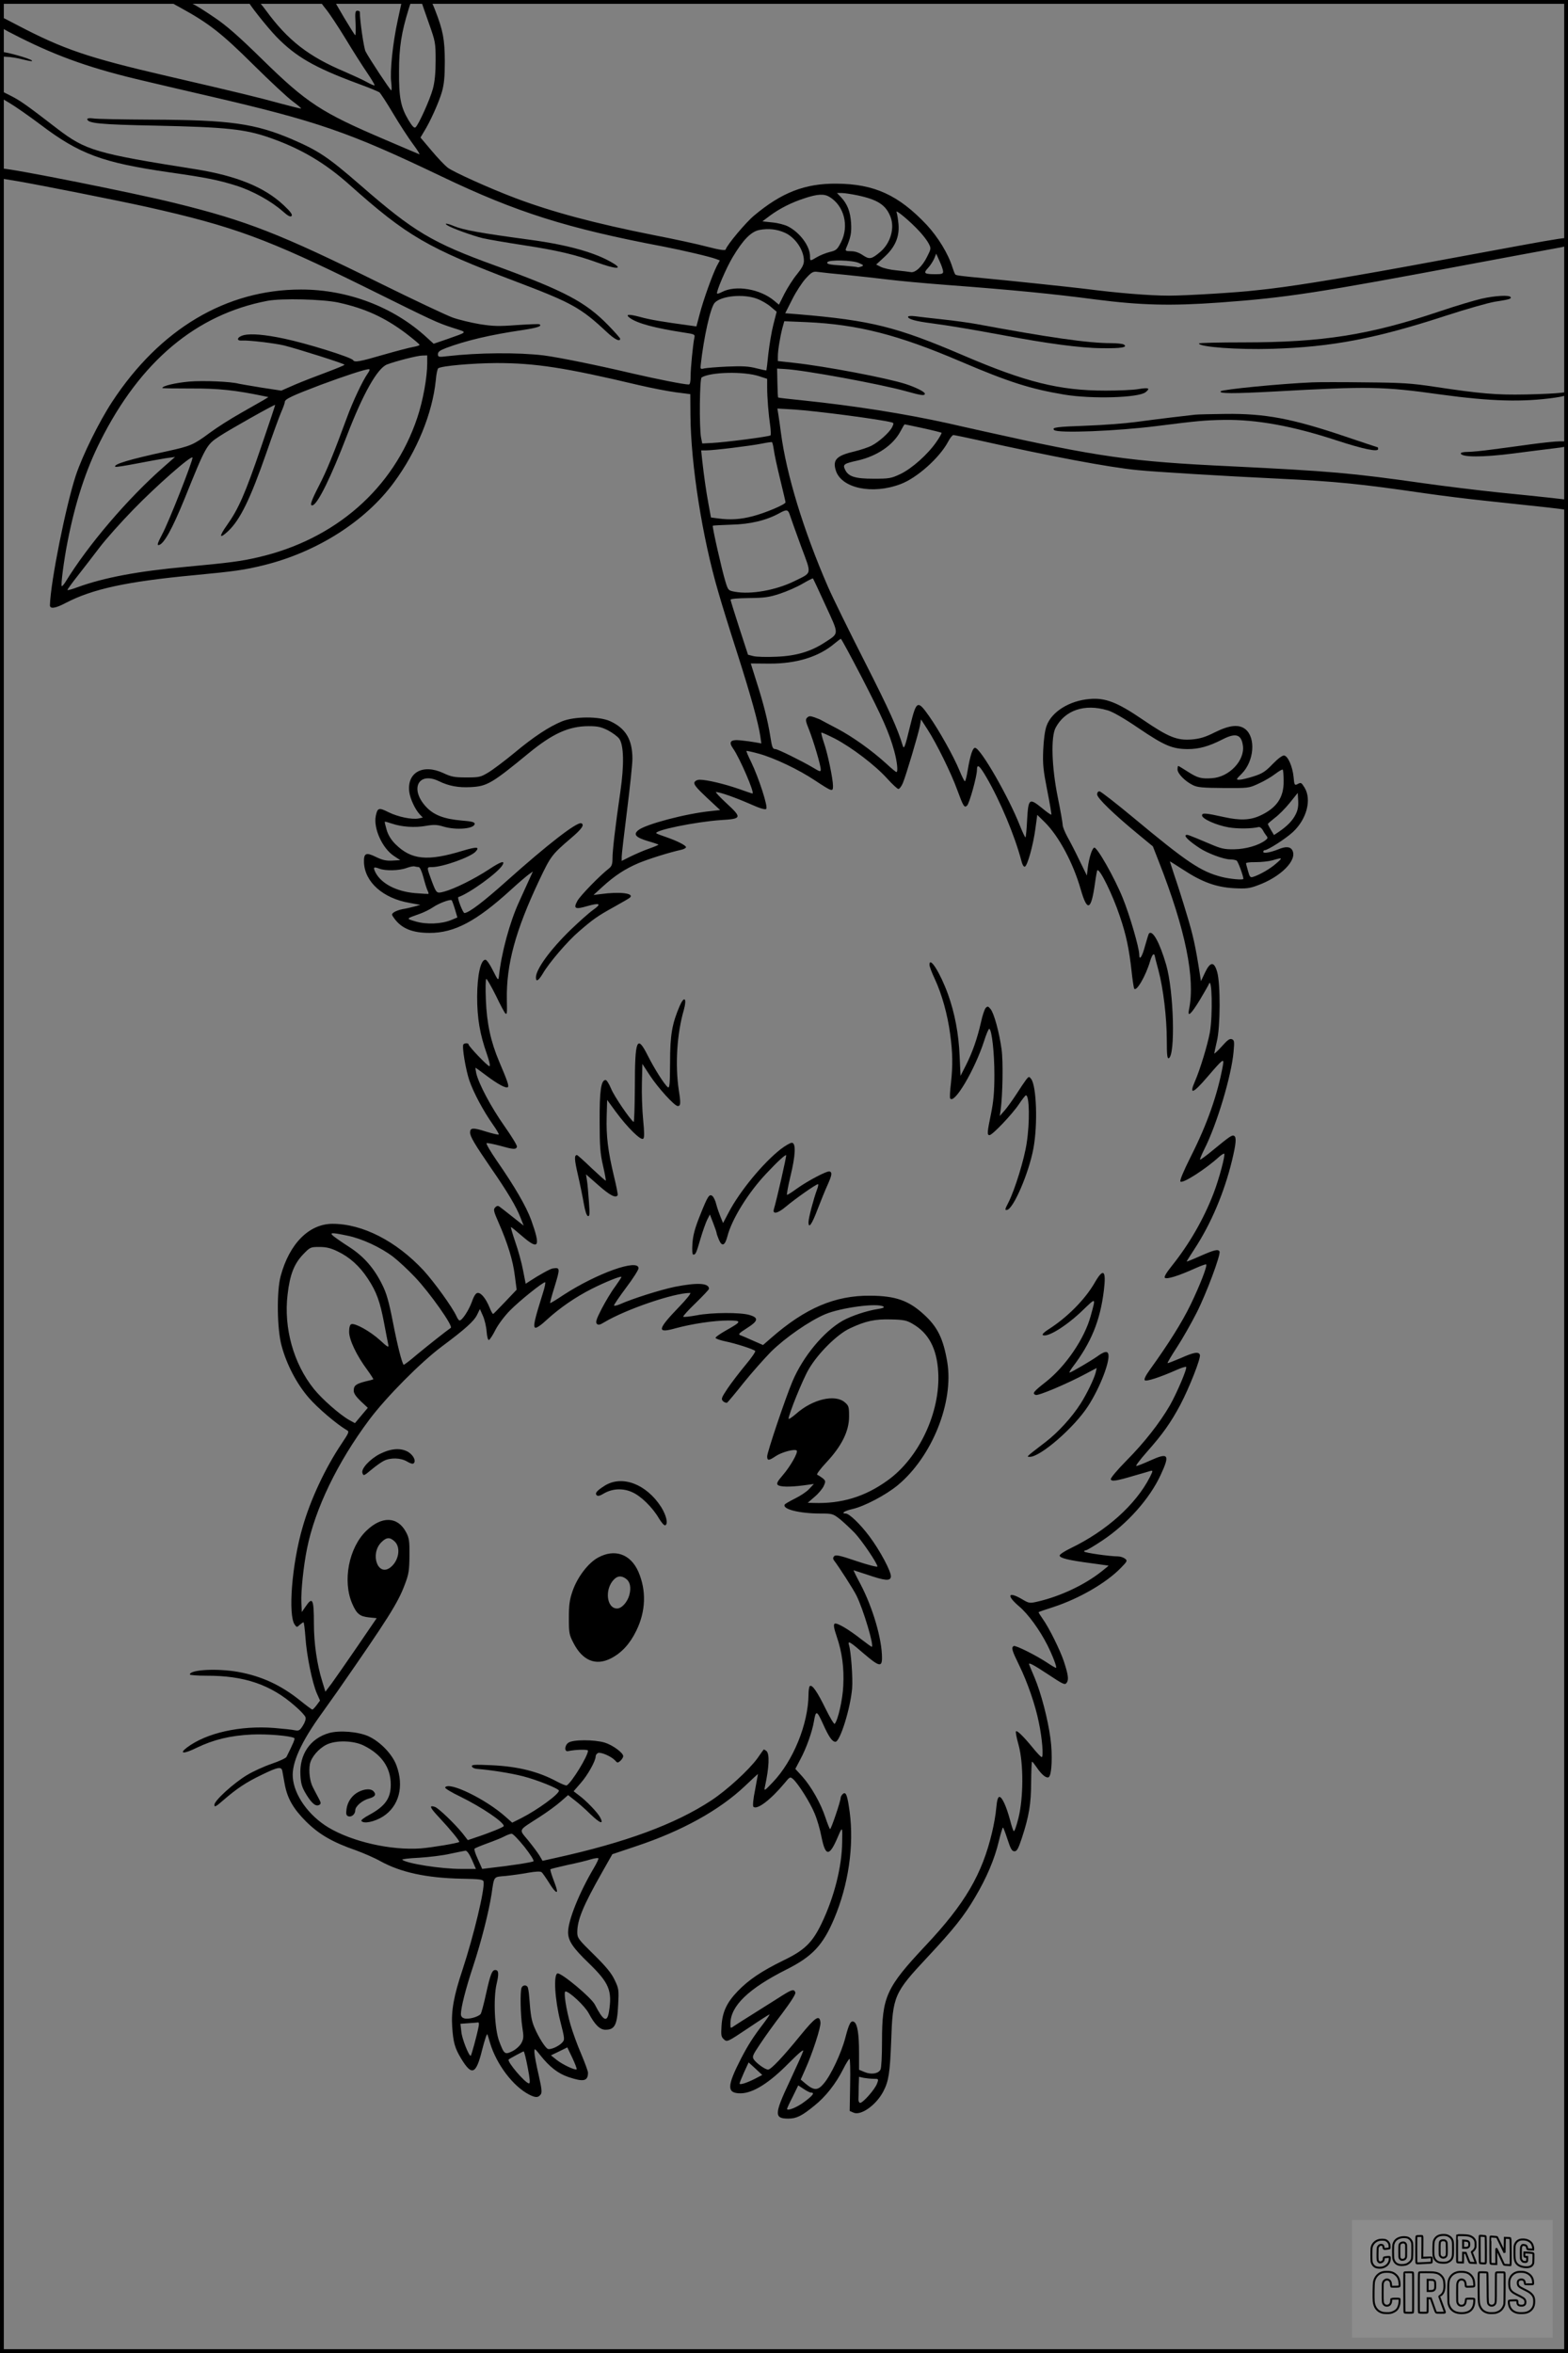 <?xml version="1.0" encoding="UTF-8"?>
<svg xmlns="http://www.w3.org/2000/svg" version="1.0" width="1024pt" height="1536pt" viewBox="0 0 1024 1536" preserveAspectRatio="xMidYMid meet">
  <rect x="0" y="0" width="1024" height="1536" fill="#808080" stroke="none"/>
  <g transform="translate(0.00 0.00) scale(1)">
    <g transform="translate(0,1536) scale(0.1,-0.1)" fill="#000000" stroke="none">
      <path d="M1100 15356 c0 -2 35 -23 78 -46 188 -103 270 -168 476 -372 110 -109 226 -217 258 -240 31 -23 56 -44 54 -46 -2 -2 -62 13 -133 32 -145 40 -277 72 -743 180 -517 120 -675 174 -977 332 -56 30 -104 54 -107 54 -3 0 -6 -16 -6 -35 0 -35 1 -35 128 -99 259 -130 481 -207 817 -285 99 -24 286 -67 415 -97 716 -166 915 -235 1520 -524 492 -236 825 -341 1455 -460 119 -23 304 -66 342 -81 l24 -9 -20 -37 c-29 -58 -87 -219 -111 -311 l-22 -83 -42 6 c-178 24 -262 38 -326 56 -75 20 -100 18 -66 -7 49 -35 159 -65 353 -95 67 -10 73 -12 68 -32 -9 -39 -25 -201 -25 -254 0 -36 -4 -53 -12 -53 -31 0 -207 35 -363 71 -238 56 -485 106 -585 119 -168 20 -426 18 -627 -5 -59 -7 -63 -6 -63 13 0 16 13 25 55 41 128 48 290 86 495 116 99 15 133 26 113 38 -4 3 -71 0 -147 -5 -119 -9 -155 -8 -244 6 -58 10 -137 29 -176 43 -39 14 -249 113 -466 220 -661 327 -878 412 -1350 528 -267 66 -1064 225 -1128 225 -9 0 -12 -11 -10 -32 l3 -33 105 -17 c157 -27 651 -125 850 -169 566 -127 784 -207 1430 -526 452 -224 463 -229 570 -264 96 -31 100 -23 -46 -75 l-82 -28 -45 41 c-216 199 -515 313 -821 313 -488 0 -921 -257 -1233 -732 -86 -131 -194 -350 -238 -482 -65 -198 -164 -690 -169 -846 -1 -27 35 -22 103 14 174 91 399 140 836 181 273 26 329 34 460 66 346 86 661 286 847 539 151 204 252 452 274 668 3 40 11 75 16 78 25 16 224 33 380 34 253 0 445 -29 930 -144 81 -19 190 -40 242 -47 l94 -12 1 -140 c3 -321 77 -795 182 -1152 20 -71 76 -251 124 -400 89 -278 137 -453 150 -539 l7 -49 -39 7 c-21 4 -64 10 -95 13 -68 7 -82 -9 -50 -54 43 -61 143 -293 126 -293 -3 0 -45 14 -92 31 -93 32 -206 59 -252 59 -17 0 -30 -7 -35 -17 -5 -14 14 -37 80 -99 l88 -82 -64 -7 c-164 -17 -423 -86 -470 -124 -35 -28 -18 -47 60 -71 39 -11 71 -22 71 -24 0 -2 -28 -14 -62 -26 -35 -12 -89 -36 -120 -51 l-58 -29 0 27 c0 16 16 152 35 303 19 151 35 302 35 336 0 126 -43 199 -145 246 -71 33 -234 32 -315 -1 -83 -34 -183 -99 -310 -205 -63 -52 -140 -110 -170 -128 -51 -31 -60 -33 -145 -33 -77 0 -98 4 -149 28 -135 63 -240 4 -223 -124 6 -44 38 -113 68 -145 l20 -21 -28 -6 c-44 -8 -133 10 -196 41 -63 32 -72 29 -83 -25 -16 -81 43 -211 119 -261 l41 -27 -52 -3 c-40 -2 -64 3 -107 24 -65 32 -80 25 -78 -36 5 -128 124 -234 297 -264 l71 -13 -40 -11 c-22 -6 -57 -14 -77 -17 -20 -4 -45 -13 -55 -20 -17 -13 -17 -15 3 -42 48 -65 118 -93 230 -93 161 0 304 75 529 280 49 45 102 90 117 101 l28 20 -31 -68 c-17 -37 -44 -96 -59 -130 -61 -132 -116 -335 -132 -488 -4 -28 -6 -25 -39 40 -19 39 -41 70 -49 70 -31 0 -53 -100 -54 -240 0 -143 18 -247 64 -377 16 -46 23 -78 16 -78 -12 0 -136 130 -136 142 0 10 -27 10 -34 0 -10 -16 16 -167 39 -235 29 -83 91 -198 152 -285 25 -35 43 -66 40 -68 -3 -3 -40 6 -83 19 -85 27 -104 26 -104 -6 0 -26 29 -75 138 -234 108 -156 164 -251 191 -321 l21 -53 -72 57 c-40 32 -79 62 -86 67 -9 7 -18 6 -28 -5 -13 -13 -11 -24 22 -99 59 -134 94 -247 106 -346 l12 -92 -74 -78 c-41 -43 -76 -79 -79 -80 -4 -2 -14 17 -24 42 -24 58 -54 95 -76 95 -13 0 -25 -17 -40 -60 -21 -56 -63 -120 -80 -120 -4 0 -13 12 -20 28 -27 59 -144 221 -215 299 -178 191 -398 304 -594 304 -153 0 -282 -129 -339 -341 -27 -98 -24 -347 6 -455 33 -123 99 -249 178 -340 58 -67 183 -173 248 -211 17 -9 14 -16 -32 -85 -108 -160 -206 -369 -257 -549 -70 -240 -96 -575 -51 -636 13 -18 14 -18 32 -1 11 9 22 17 25 17 3 0 9 -46 13 -102 8 -116 45 -297 75 -364 l20 -45 -22 -30 c-12 -16 -25 -29 -28 -29 -4 0 -40 27 -81 60 -125 100 -250 158 -404 186 -136 24 -315 15 -315 -17 0 -4 48 -8 108 -8 247 1 420 -58 578 -197 35 -30 66 -63 69 -74 4 -11 -3 -33 -17 -55 -20 -32 -27 -35 -53 -30 -16 4 -77 10 -135 15 -222 17 -441 -32 -568 -127 -57 -43 -21 -44 63 -2 111 53 217 79 357 86 102 5 254 -8 280 -23 6 -4 -6 -33 -51 -123 -4 -8 -47 -28 -97 -45 -50 -17 -122 -50 -160 -73 -87 -52 -214 -167 -214 -195 0 -17 10 -12 58 30 89 77 149 117 251 166 107 52 129 56 135 24 2 -13 9 -50 15 -83 17 -94 56 -162 140 -246 85 -84 173 -135 326 -188 49 -18 121 -49 160 -71 133 -73 300 -109 527 -114 124 -2 143 -5 146 -19 9 -48 -63 -349 -138 -577 -56 -167 -74 -266 -67 -369 7 -105 17 -140 59 -210 70 -115 97 -103 137 59 16 63 31 108 34 100 3 -8 11 -33 17 -55 42 -141 151 -285 257 -339 40 -20 57 -20 73 0 11 13 9 35 -13 132 -15 64 -27 130 -27 145 0 28 1 28 39 -20 59 -75 117 -120 184 -142 98 -33 127 -27 127 29 0 9 -20 64 -44 121 -25 57 -56 143 -70 191 -29 101 -47 218 -33 218 25 0 127 -95 152 -143 40 -75 73 -107 109 -107 61 0 77 31 83 164 5 97 4 105 -23 161 -21 45 -56 87 -136 166 -101 99 -108 108 -108 145 0 81 38 173 161 390 l68 120 158 53 c297 99 541 234 708 392 47 45 85 80 85 78 0 -2 -9 -49 -19 -104 -12 -57 -16 -104 -11 -109 23 -23 111 43 203 153 36 44 37 44 58 26 34 -32 110 -152 139 -223 16 -37 36 -106 45 -154 26 -128 51 -129 105 -3 32 75 32 75 30 -30 -2 -163 -53 -362 -135 -532 -61 -126 -111 -174 -250 -241 -143 -70 -227 -127 -298 -201 -71 -74 -99 -134 -105 -226 -4 -61 -2 -72 16 -88 20 -18 23 -17 156 72 74 50 138 91 141 91 4 0 -14 -26 -38 -58 -69 -90 -101 -141 -146 -227 -95 -185 -96 -230 -4 -230 80 1 185 66 312 195 70 70 101 96 96 80 -4 -14 -43 -101 -87 -195 -102 -216 -103 -245 -10 -245 53 0 88 17 170 84 74 59 140 143 188 238 19 38 38 68 42 68 4 0 6 -76 4 -170 l-3 -170 25 -11 c48 -22 149 50 195 139 35 67 43 122 51 327 10 296 18 315 238 550 170 182 238 267 310 390 75 126 128 251 155 366 12 49 24 89 27 89 3 0 16 -35 30 -78 20 -62 29 -77 45 -77 16 0 25 16 48 85 47 143 61 225 61 367 1 73 3 133 6 133 3 0 15 -15 28 -34 35 -52 65 -76 81 -67 20 13 26 144 11 254 -17 126 -61 295 -104 397 -20 46 -36 86 -36 87 0 11 32 -6 126 -68 98 -65 109 -70 120 -54 15 20 10 53 -18 139 -25 75 -97 220 -137 276 -17 24 -30 45 -28 46 2 2 44 17 95 33 169 55 347 158 442 256 43 44 44 47 26 61 -11 8 -31 14 -45 14 -52 0 -221 24 -221 32 0 4 5 8 12 8 6 0 55 29 109 65 161 108 307 271 379 427 62 133 51 148 -68 94 -44 -20 -85 -36 -91 -36 -7 0 24 41 68 91 104 117 157 192 220 310 57 108 135 305 127 325 -8 22 -39 17 -126 -22 -45 -19 -83 -34 -85 -32 -2 2 25 48 61 103 36 55 94 157 129 226 63 124 160 383 149 400 -9 16 -34 10 -125 -30 -49 -22 -89 -38 -89 -36 0 3 23 39 51 82 108 165 194 368 245 578 26 109 30 150 14 160 -13 8 -28 -2 -135 -90 -43 -36 -83 -65 -87 -65 -4 0 8 30 27 68 81 159 177 478 191 636 6 67 5 76 -11 82 -14 6 -30 -6 -66 -47 -27 -30 -49 -50 -49 -46 0 4 8 40 17 80 23 92 24 376 2 452 -20 70 -45 69 -80 -5 l-26 -55 -7 45 c-29 186 -44 254 -87 395 -26 88 -62 200 -79 249 -16 50 -30 91 -30 93 0 1 40 -24 88 -55 122 -80 213 -113 329 -120 80 -4 102 -2 155 18 153 55 262 166 228 229 -13 25 -43 27 -91 7 -52 -21 -99 -29 -99 -17 0 6 4 11 9 11 21 0 139 76 185 119 90 84 123 211 76 289 -22 35 -23 36 -49 22 -16 -8 -19 -3 -23 48 -7 68 -36 135 -61 140 -11 2 -39 -18 -75 -55 -47 -49 -68 -63 -125 -81 -37 -12 -79 -22 -92 -22 -24 0 -24 1 14 39 81 81 94 235 24 291 -42 33 -103 27 -198 -20 -63 -32 -97 -42 -150 -47 -98 -8 -153 14 -323 130 -166 113 -243 143 -346 134 -132 -11 -248 -83 -281 -175 -11 -29 -19 -90 -22 -157 -4 -95 0 -131 26 -264 17 -85 29 -157 27 -159 -3 -2 -30 17 -61 43 -83 67 -89 63 -97 -73 -3 -63 -8 -116 -11 -118 -2 -3 -19 33 -37 78 -73 185 -253 499 -291 506 -16 3 -32 -44 -50 -150 -6 -38 -14 -68 -18 -68 -3 0 -19 31 -35 70 -37 91 -134 264 -199 356 -75 106 -82 102 -123 -64 -33 -136 -40 -156 -48 -131 -34 113 -88 233 -246 544 -104 204 -213 426 -243 495 -160 368 -271 732 -307 1005 -5 39 -12 90 -16 114 l-7 44 104 -6 c146 -9 572 -65 641 -84 16 -4 16 -7 4 -32 -19 -36 -85 -95 -135 -121 -22 -11 -71 -27 -107 -36 -121 -28 -148 -55 -125 -127 38 -115 239 -157 423 -87 107 40 254 172 309 275 13 25 29 45 35 45 6 0 80 -15 165 -34 470 -105 852 -177 1039 -195 109 -11 549 -38 925 -56 376 -18 530 -34 950 -95 110 -16 288 -38 395 -49 398 -42 486 -52 513 -57 25 -5 27 -3 27 29 l0 34 -102 12 c-57 6 -213 23 -348 36 -135 14 -355 41 -490 60 -480 68 -609 79 -1260 111 -659 31 -862 60 -1623 230 -89 20 -189 42 -222 50 -290 64 -615 115 -950 150 -88 9 -161 17 -163 19 -2 1 -4 45 -5 96 l-2 93 50 -3 c123 -6 624 -98 792 -145 100 -28 123 -31 123 -16 0 12 -60 42 -125 63 -124 40 -526 116 -727 138 l-108 12 0 31 c0 39 15 129 30 186 l12 43 146 -6 c334 -15 597 -82 1006 -257 316 -135 456 -179 676 -216 181 -30 487 -21 532 16 32 26 20 31 -48 20 -32 -6 -129 -10 -214 -10 -301 0 -521 55 -929 230 -434 186 -601 228 -1074 268 l-89 7 46 91 c25 50 65 111 89 137 38 41 47 46 77 42 19 -3 105 -12 190 -20 85 -9 207 -22 270 -30 63 -8 234 -24 380 -35 451 -34 701 -59 975 -95 296 -38 492 -43 810 -20 442 32 639 63 1655 254 234 44 469 87 523 97 97 17 97 17 97 47 0 36 117 53 -860 -127 -526 -98 -891 -158 -1085 -181 -27 -3 -68 -8 -90 -10 -114 -14 -456 -35 -570 -35 -130 0 -336 17 -553 45 -100 12 -497 54 -669 70 -138 13 -168 17 -174 23 -4 4 -12 25 -19 47 -27 88 -94 197 -167 276 -185 196 -343 268 -589 270 -206 2 -359 -57 -540 -209 -53 -44 -175 -189 -185 -221 -3 -8 -42 -2 -119 18 -63 17 -221 51 -350 76 -383 76 -664 151 -905 242 -167 63 -404 170 -442 199 -18 14 -65 63 -105 111 l-72 85 22 37 c40 63 99 194 118 261 14 49 19 97 19 200 -1 143 -11 199 -63 333 -25 64 -28 67 -60 67 -28 0 -33 -3 -28 -17 3 -10 25 -72 48 -138 41 -116 43 -124 43 -240 0 -83 -6 -140 -18 -185 -19 -70 -93 -234 -113 -251 -9 -7 -21 5 -47 48 -50 85 -62 145 -61 318 0 155 16 254 62 403 l20 63 -31 -3 -32 -3 -27 -125 c-33 -151 -52 -335 -43 -407 3 -29 4 -53 0 -53 -6 0 -144 208 -168 255 -11 23 -37 199 -37 257 0 4 -7 8 -16 8 -14 0 -16 -12 -12 -80 2 -44 1 -80 -2 -80 -3 0 -35 52 -73 115 l-67 115 -45 0 c-25 0 -45 -3 -45 -6 0 -3 17 -27 38 -53 21 -25 78 -111 127 -191 48 -80 112 -180 142 -224 29 -43 52 -81 49 -83 -2 -3 -25 7 -50 21 -25 14 -90 44 -143 67 -238 100 -373 205 -517 402 -44 59 -54 67 -83 67 -18 0 -33 -2 -33 -6 0 -14 121 -167 184 -233 127 -131 250 -202 531 -306 72 -26 136 -53 143 -58 7 -6 48 -68 90 -139 42 -71 101 -161 130 -200 29 -39 47 -68 40 -65 -7 3 -110 46 -228 97 -410 175 -506 237 -795 520 -156 153 -237 224 -315 276 -146 99 -179 114 -245 114 -30 0 -55 -2 -55 -4z m4499 -1271 c133 -28 187 -63 217 -142 28 -73 -1 -172 -68 -228 -56 -47 -70 -50 -113 -21 -25 17 -51 26 -77 26 -34 0 -39 3 -33 18 31 72 37 102 33 167 -5 74 -24 123 -66 168 l-26 27 31 0 c18 0 63 -7 102 -15z m-181 -11 c95 -58 128 -189 75 -294 -25 -49 -32 -55 -74 -65 -25 -6 -62 -21 -83 -33 -47 -28 -46 -28 -46 6 -1 66 -66 154 -144 194 -21 11 -68 23 -103 26 l-64 7 49 37 c64 47 140 86 227 114 84 28 128 30 163 8z m589 -227 c23 -25 49 -59 58 -77 16 -31 16 -34 -10 -85 -31 -64 -79 -109 -109 -101 -12 2 -52 7 -91 11 -38 3 -84 14 -101 22 l-32 16 53 49 c70 64 99 130 93 212 -3 34 -9 70 -13 81 -10 23 91 -61 152 -128z m-882 -6 c68 -30 125 -113 125 -183 0 -25 -12 -47 -45 -88 -25 -30 -62 -88 -82 -127 l-36 -72 -30 25 c-92 78 -252 105 -342 58 -15 -8 -30 -13 -32 -10 -8 8 58 164 101 236 68 114 121 169 176 179 58 11 114 5 165 -18z m1034 -253 c1 -15 -8 -18 -48 -18 -75 0 -83 6 -51 40 15 16 33 44 41 62 l13 32 22 -49 c13 -28 23 -58 23 -67z m-552 56 c33 -14 36 -17 18 -24 -11 -4 -23 -6 -26 -4 -4 2 -44 6 -90 10 -95 6 -113 10 -105 23 10 16 162 13 203 -5z m-664 -234 c30 -11 71 -35 91 -53 l38 -32 -21 -82 c-12 -46 -26 -131 -33 -190 -6 -60 -12 -109 -13 -111 -1 -1 -31 5 -66 14 -49 13 -91 15 -189 11 -69 -3 -137 -9 -151 -12 -24 -6 -26 -4 -23 22 20 181 63 374 91 406 42 46 187 60 276 27z m-2733 -25 c173 -38 300 -96 437 -198 51 -39 93 -74 93 -78 0 -4 -19 -10 -42 -14 -24 -4 -111 -27 -195 -51 -154 -45 -188 -51 -197 -35 -12 19 -307 111 -453 141 -123 26 -210 33 -258 23 -45 -10 -57 -39 -15 -36 42 3 211 -17 275 -32 91 -23 395 -119 395 -126 0 -3 -53 -25 -117 -49 -65 -24 -158 -60 -207 -81 l-89 -39 -131 20 c-72 12 -138 23 -146 25 -49 14 -231 22 -325 14 -89 -8 -175 -28 -175 -42 0 -2 84 -3 188 -3 178 1 289 -11 476 -50 l29 -6 -29 -18 c-16 -9 -83 -47 -149 -85 -66 -37 -159 -96 -206 -131 -105 -78 -125 -86 -275 -119 -250 -54 -356 -86 -341 -102 3 -3 66 7 139 21 73 14 160 30 192 35 l59 8 -74 -65 c-236 -207 -494 -510 -641 -750 -11 -18 -23 -31 -25 -28 -7 7 15 173 38 289 50 256 119 469 214 657 261 521 626 827 1090 916 93 18 363 11 465 -11z m580 -397 c0 -91 -28 -246 -65 -355 -154 -461 -535 -795 -1040 -911 -111 -26 -190 -36 -470 -62 -316 -29 -534 -70 -708 -133 -37 -14 -67 -22 -67 -18 0 3 30 45 68 93 37 47 101 130 142 184 41 54 140 165 220 247 148 153 381 358 387 340 5 -15 -155 -422 -198 -501 -30 -57 -35 -73 -22 -70 33 6 87 103 169 304 139 345 143 351 227 406 68 45 360 209 364 205 1 -1 -40 -124 -91 -273 -105 -308 -149 -407 -223 -511 -54 -76 -52 -95 6 -41 79 74 145 209 251 513 40 116 83 234 96 264 13 29 24 60 24 67 0 19 48 41 235 112 156 58 290 102 314 102 8 0 5 -10 -7 -27 -34 -48 -98 -184 -136 -288 -90 -244 -132 -347 -182 -444 -54 -105 -64 -136 -41 -129 34 12 119 185 222 453 106 276 200 442 263 466 55 21 198 58 230 58 l32 1 0 -52z m2168 -84 l52 -17 0 -56 c0 -68 9 -177 20 -251 4 -30 5 -58 2 -62 -8 -8 -298 -46 -387 -50 l-59 -3 -8 40 c-12 71 -9 383 4 391 58 36 277 41 376 8z m1069 -339 c64 -14 119 -28 122 -30 2 -3 -13 -30 -34 -60 -56 -81 -159 -173 -234 -209 -61 -29 -74 -31 -176 -31 -122 0 -166 14 -187 61 -15 32 -7 38 84 58 126 29 231 100 279 191 13 25 25 45 27 45 1 0 55 -11 119 -25z m-973 -144 c3 -26 22 -112 41 -190 19 -78 35 -146 35 -150 0 -14 -133 -70 -215 -91 -80 -21 -148 -25 -227 -14 l-45 6 -16 87 c-16 86 -30 185 -42 294 l-6 57 33 0 c50 0 293 30 362 44 34 7 64 11 67 10 4 -2 9 -26 13 -53z m106 -428 c7 -21 39 -111 72 -201 70 -188 74 -167 -47 -227 -119 -58 -282 -87 -385 -68 -44 8 -45 9 -63 68 -23 75 -87 358 -82 363 2 2 57 5 122 7 123 3 228 28 313 75 49 27 57 25 70 -17z m231 -584 c90 -196 91 -180 -5 -243 -90 -59 -186 -88 -316 -93 -63 -3 -131 -1 -150 4 l-35 9 -57 175 c-31 96 -57 179 -57 184 -1 6 46 10 119 11 101 1 132 5 202 28 46 15 112 44 148 65 36 21 67 37 69 35 2 -2 39 -80 82 -175z m237 -471 c136 -264 179 -361 212 -481 19 -69 26 -137 14 -137 -3 0 -34 25 -67 56 -96 87 -218 174 -320 228 -51 26 -96 51 -102 54 -5 4 -26 12 -45 19 -29 10 -37 10 -49 -2 -12 -11 -10 -23 12 -77 30 -76 77 -234 77 -261 0 -17 -6 -15 -52 13 -73 43 -229 120 -244 120 -18 0 -22 9 -34 86 -16 101 -45 215 -89 352 l-38 121 121 -1 c178 -1 325 45 427 132 19 16 37 29 40 30 4 0 65 -114 137 -252z m1603 -214 c35 -10 107 -51 204 -117 170 -115 220 -136 321 -137 74 0 137 17 229 64 86 44 122 32 132 -42 13 -97 -90 -205 -202 -212 -70 -5 -94 2 -154 40 -34 22 -64 40 -66 40 -3 0 -5 -10 -5 -23 0 -27 49 -77 100 -102 29 -15 64 -18 200 -19 163 -1 166 -1 230 29 36 16 85 45 108 63 24 18 46 31 49 28 3 -3 6 -36 6 -73 2 -108 -45 -177 -153 -227 -65 -30 -131 -33 -235 -10 -122 27 -145 29 -145 11 0 -22 93 -64 174 -78 60 -10 149 -9 195 2 8 2 19 -6 26 -17 6 -12 17 -29 24 -38 12 -14 11 -19 -5 -31 -44 -34 -129 -58 -204 -59 -66 -1 -86 4 -165 38 -140 59 -144 61 -152 53 -8 -9 30 -43 91 -83 51 -34 158 -74 199 -74 17 0 37 -4 43 -8 9 -5 44 -101 44 -119 0 -9 -90 -1 -143 13 -135 35 -224 94 -576 387 -112 93 -211 170 -220 171 -10 1 -16 -7 -16 -20 0 -24 110 -130 273 -264 l91 -75 39 -100 c174 -443 239 -764 197 -964 -12 -56 13 -33 72 64 29 49 55 94 57 100 21 60 27 -202 7 -315 -15 -82 -65 -245 -97 -318 -40 -91 -14 -83 80 27 105 122 111 126 102 75 -34 -187 -102 -382 -209 -593 -49 -98 -74 -158 -68 -164 15 -15 167 83 253 162 15 13 30 22 33 20 8 -9 -34 -166 -69 -257 -65 -170 -160 -334 -273 -475 -36 -45 -52 -72 -46 -78 12 -12 91 13 197 61 38 17 71 29 73 26 9 -8 -41 -137 -101 -261 -56 -116 -146 -259 -268 -428 -26 -36 -38 -61 -32 -67 10 -10 101 20 207 67 31 14 60 23 63 20 9 -8 -60 -170 -106 -251 -66 -114 -167 -243 -283 -360 -61 -62 -106 -115 -103 -123 6 -15 35 -11 156 25 47 13 93 27 103 30 17 4 17 1 -3 -39 -92 -181 -285 -353 -517 -465 -40 -19 -73 -41 -73 -48 0 -17 58 -31 210 -51 58 -8 107 -15 109 -15 2 0 -18 -17 -45 -38 -111 -88 -269 -162 -414 -196 -56 -13 -59 -13 -106 15 -91 53 -103 25 -20 -46 60 -50 136 -155 186 -254 35 -70 62 -142 57 -148 -3 -2 -28 13 -58 33 -74 49 -208 116 -219 109 -17 -10 -12 -28 36 -126 54 -110 106 -261 128 -372 22 -103 32 -227 19 -227 -5 0 -32 28 -60 63 -60 73 -101 113 -108 105 -4 -3 4 -43 17 -89 33 -122 32 -344 -1 -477 -13 -52 -26 -90 -31 -85 -4 4 -15 37 -24 73 -24 89 -52 150 -69 150 -10 0 -16 -20 -21 -73 -3 -40 -16 -111 -27 -157 -65 -276 -178 -468 -434 -740 -258 -275 -285 -333 -285 -628 0 -90 -4 -172 -10 -182 -14 -27 -61 -34 -104 -16 l-36 15 0 113 c0 122 -11 186 -32 199 -21 13 -33 -9 -57 -101 -26 -101 -96 -250 -143 -303 -38 -45 -63 -44 -117 1 l-32 27 29 65 c47 104 104 278 100 308 -6 53 -32 36 -131 -85 -112 -138 -192 -223 -211 -223 -19 0 -76 41 -93 66 -12 19 -8 28 41 101 29 44 94 135 145 201 58 78 89 126 85 136 -9 23 -21 20 -88 -22 -34 -22 -113 -71 -176 -111 -63 -39 -125 -79 -137 -87 -23 -16 -23 -16 -23 17 1 115 119 228 365 352 170 85 239 159 312 331 94 222 131 477 102 697 -15 110 -24 135 -44 119 -8 -7 -15 -19 -15 -26 0 -21 -62 -204 -69 -204 -3 0 -17 35 -31 77 -30 91 -92 201 -152 268 l-44 48 33 63 c39 72 77 180 88 245 13 77 19 75 59 -13 39 -87 61 -118 82 -118 30 0 98 218 109 350 5 67 -7 238 -21 283 -9 30 9 19 99 -59 97 -83 117 -88 117 -27 0 123 -59 326 -140 481 -27 50 -47 92 -46 92 1 0 41 -13 89 -29 117 -40 151 -43 155 -14 4 31 -71 172 -141 265 -60 80 -131 148 -154 148 -34 0 -7 18 43 29 79 18 218 91 297 156 224 186 367 542 323 805 -26 152 -63 228 -152 309 -100 92 -186 122 -351 123 -230 2 -424 -81 -646 -275 l-54 -47 -64 28 c-35 16 -73 32 -84 36 -16 6 -9 13 44 47 73 46 77 67 16 85 -58 18 -249 17 -345 -2 -45 -8 -85 -13 -88 -9 -3 3 33 43 81 89 48 47 87 88 87 93 0 38 -75 42 -223 13 -95 -20 -274 -76 -359 -114 -21 -9 -38 -12 -38 -7 0 5 36 58 80 117 44 58 80 115 80 125 0 65 -273 -33 -490 -174 -46 -31 -86 -55 -87 -53 -2 2 10 47 27 101 39 128 39 132 -10 125 -14 -1 -92 -44 -151 -83 l-26 -17 -17 87 c-9 49 -32 132 -51 186 -18 53 -31 97 -28 97 3 0 36 -27 74 -60 108 -93 121 -70 58 106 -33 90 -108 219 -226 389 -41 60 -71 111 -65 113 6 2 45 -6 87 -17 89 -25 104 -26 111 -7 3 7 -35 69 -83 137 -86 122 -167 274 -183 344 -4 19 -6 35 -4 35 1 0 33 -23 70 -51 76 -57 130 -86 141 -75 8 7 -4 42 -57 166 -55 130 -81 249 -87 403 -3 77 -2 137 3 137 5 -1 33 -50 63 -110 29 -61 57 -113 62 -116 10 -6 11 -2 9 91 -4 230 56 450 212 780 74 156 81 166 206 273 72 61 91 89 68 98 -28 11 -223 -141 -484 -374 -153 -137 -250 -211 -279 -212 -10 0 -49 101 -40 104 72 24 262 161 289 210 18 32 -12 22 -92 -31 -95 -62 -222 -125 -289 -143 -50 -13 -50 -13 -80 65 -36 98 -36 95 1 95 69 0 251 65 284 101 29 32 8 33 -83 6 -232 -71 -337 -60 -441 43 -28 28 -47 59 -57 93 -8 28 -14 52 -12 53 1 2 22 -4 46 -12 64 -22 150 -28 222 -15 52 9 73 8 113 -4 86 -26 206 -15 206 18 0 11 -23 16 -86 21 -115 10 -182 36 -232 90 -108 117 -49 231 84 167 65 -32 128 -43 206 -39 108 5 139 23 380 221 157 129 263 177 393 177 58 0 81 -5 125 -27 30 -16 63 -40 74 -55 30 -42 33 -170 7 -348 -32 -220 -51 -380 -51 -433 0 -37 -5 -51 -22 -65 -62 -48 -187 -177 -207 -212 -28 -51 -16 -58 63 -35 84 24 97 16 40 -24 -27 -19 -93 -78 -147 -130 -134 -130 -227 -258 -227 -311 0 -32 16 -23 45 25 40 70 164 214 236 275 91 79 122 101 229 160 52 29 99 56 104 61 30 28 -66 40 -189 23 l-49 -6 58 53 c80 73 147 117 236 155 65 27 197 69 283 88 15 4 27 11 27 16 0 12 -58 41 -130 66 -30 10 -59 21 -63 24 -23 19 258 76 421 87 137 8 139 15 36 110 -43 40 -74 73 -68 73 24 0 124 -35 218 -76 69 -31 103 -41 110 -34 13 13 -49 203 -98 305 -19 38 -33 71 -31 73 2 2 38 -6 82 -18 100 -28 257 -102 365 -174 114 -75 118 -76 118 -36 0 45 -35 214 -60 284 -11 33 -18 61 -16 64 3 2 42 -16 88 -39 111 -58 263 -174 340 -259 35 -39 69 -70 75 -70 7 0 20 17 29 38 21 50 100 316 111 371 l8 45 42 -65 c58 -89 155 -286 194 -394 40 -109 47 -121 65 -103 15 15 64 191 64 231 0 44 16 32 61 -45 91 -156 186 -383 229 -546 6 -26 16 -42 23 -39 17 5 55 143 69 249 l12 89 49 -48 c91 -90 185 -264 235 -439 43 -149 68 -138 93 41 6 44 13 82 15 84 15 15 100 -158 147 -299 42 -123 61 -215 77 -360 6 -57 14 -108 17 -113 14 -23 75 81 104 179 7 24 17 44 21 44 4 0 8 -2 8 -4 0 -3 11 -47 25 -98 32 -119 55 -310 55 -461 0 -90 3 -118 12 -115 45 15 34 437 -16 610 -42 144 -88 229 -112 205 -3 -2 -14 -39 -26 -81 -19 -72 -38 -100 -38 -57 0 44 -63 260 -108 370 -53 131 -168 334 -186 328 -14 -4 -34 -67 -42 -132 l-6 -50 -49 100 c-26 55 -62 124 -79 154 -16 30 -30 64 -30 76 0 12 -14 93 -32 181 -40 198 -46 394 -14 454 61 114 188 158 337 114z m1230 -681 c-20 -40 -54 -75 -108 -112 l-33 -22 -20 33 c-11 18 -20 36 -20 39 0 3 20 20 44 39 25 18 69 62 98 98 l53 66 3 -51 c2 -37 -3 -63 -17 -90z m-126 -319 c-39 -35 -107 -74 -151 -88 -18 -6 -23 -1 -33 36 -7 24 -13 47 -14 52 -1 5 27 9 63 8 36 0 85 5 110 12 67 20 69 18 25 -20z m-5601 -24 c8 0 21 -29 31 -67 10 -38 22 -76 27 -86 5 -10 8 -20 6 -22 -2 -1 -42 1 -89 5 -122 11 -218 62 -256 133 -18 36 -14 41 23 27 40 -16 131 -14 179 4 22 8 46 13 53 10 8 -2 19 -4 26 -4z m237 -275 l16 -54 -41 -17 c-63 -26 -162 -30 -232 -9 -64 19 -65 17 28 50 26 9 64 28 85 42 37 26 114 55 123 46 2 -2 12 -28 21 -58z m-703 -2131 c95 -19 217 -76 298 -137 34 -26 100 -87 146 -136 94 -99 249 -318 232 -329 -28 -19 -148 -114 -222 -175 -45 -39 -84 -68 -86 -66 -12 14 -41 128 -70 278 -26 133 -42 190 -70 245 -52 106 -119 183 -211 243 -44 28 -91 61 -105 72 -32 26 -17 27 88 5z m-63 -103 c78 -37 144 -96 198 -179 56 -85 79 -148 106 -292 12 -63 24 -126 27 -139 4 -20 -5 -15 -55 31 -64 58 -163 113 -187 104 -9 -4 -14 -21 -14 -50 0 -52 49 -155 119 -249 23 -32 41 -60 39 -61 -1 -1 -25 -8 -53 -14 -61 -16 -75 -27 -75 -60 0 -18 15 -39 46 -69 l46 -43 -42 -50 -42 -50 -37 20 c-62 35 -178 137 -231 203 -133 165 -198 398 -172 616 15 131 43 201 101 262 46 48 49 49 107 49 44 0 74 -7 119 -29z m1812 -230 c-25 -33 -64 -99 -88 -145 -35 -68 -41 -88 -31 -98 9 -9 20 -7 49 11 141 84 453 191 560 191 9 0 -21 -38 -69 -88 -147 -152 -151 -178 -27 -143 106 29 251 51 343 51 93 0 92 -6 -13 -65 -39 -22 -70 -44 -68 -49 2 -5 30 -15 63 -22 65 -13 185 -51 196 -63 4 -3 -24 -45 -63 -91 -39 -47 -92 -116 -117 -153 -41 -62 -44 -69 -30 -84 9 -8 21 -12 27 -9 5 4 54 62 107 129 54 67 135 158 179 203 93 92 252 202 354 245 103 43 341 75 380 50 9 -6 -3 -11 -35 -16 -73 -11 -172 -44 -230 -76 -125 -71 -260 -234 -329 -397 -46 -109 -165 -462 -165 -489 0 -29 11 -29 55 1 38 26 125 50 138 37 11 -11 -41 -103 -92 -162 -33 -38 -41 -53 -32 -62 14 -14 80 -15 171 -3 l65 9 -30 -32 c-16 -18 -58 -46 -93 -63 -34 -17 -65 -35 -67 -39 -19 -30 95 -59 232 -59 79 0 82 -1 130 -38 26 -22 69 -62 96 -90 48 -52 147 -198 147 -218 0 -5 -61 10 -135 35 -108 37 -137 43 -147 33 -8 -8 -9 -17 -3 -26 36 -47 127 -189 148 -231 45 -90 118 -335 100 -335 -3 0 -33 22 -67 48 -85 67 -161 111 -175 103 -9 -6 -6 -27 13 -83 36 -105 49 -207 43 -323 -4 -91 -35 -225 -56 -248 -4 -4 -31 41 -60 100 -53 108 -86 157 -102 147 -5 -3 -9 -29 -9 -57 -2 -192 -100 -432 -233 -571 -54 -57 -58 -59 -52 -31 28 128 32 217 10 235 -9 7 -17 11 -18 9 -2 -2 -20 -27 -40 -56 -55 -76 -200 -209 -302 -276 -236 -155 -558 -274 -1016 -375 l-86 -19 -18 31 c-10 17 -43 62 -74 100 -64 79 -73 61 74 156 50 32 111 77 137 100 l48 42 42 -33 c24 -18 71 -59 105 -93 63 -60 88 -68 62 -19 -17 32 -92 110 -139 144 l-34 26 46 53 c46 52 98 145 98 175 0 8 7 18 16 22 19 7 87 -23 110 -48 16 -18 18 -18 36 -3 10 10 18 23 18 30 0 22 -69 73 -122 89 -70 20 -206 20 -236 -1 -26 -18 -27 -61 -2 -55 46 10 130 13 130 3 0 -34 -105 -206 -139 -227 -5 -2 -33 9 -63 25 -122 66 -255 99 -427 107 -112 5 -133 4 -129 -8 2 -8 18 -15 34 -16 96 -8 221 -28 299 -48 88 -22 235 -81 235 -94 0 -24 -141 -126 -245 -179 l-60 -30 -44 39 c-129 115 -370 232 -394 191 -4 -5 42 -33 101 -61 138 -68 282 -165 282 -191 0 -7 -96 -46 -185 -75 l-50 -17 -34 44 c-52 64 -158 166 -181 173 -40 13 -33 -4 26 -67 74 -79 138 -157 133 -162 -10 -8 -177 -36 -251 -42 -195 -14 -447 43 -604 137 -129 78 -224 211 -232 328 -7 94 55 231 189 416 31 44 77 108 101 142 332 477 397 580 441 698 27 70 30 93 31 190 1 96 -2 115 -22 153 -55 104 -159 107 -260 9 -114 -110 -156 -327 -92 -475 29 -67 50 -84 110 -90 l50 -5 -127 -186 c-70 -102 -145 -210 -167 -240 l-41 -54 -21 69 c-34 109 -54 247 -54 375 0 161 -9 179 -54 112 l-25 -36 -3 64 c-3 72 14 237 37 350 52 259 199 564 407 842 111 148 335 374 473 477 153 114 211 166 231 208 l18 37 20 -45 c11 -25 22 -71 24 -103 3 -35 9 -56 15 -54 6 2 26 32 43 67 19 36 60 91 96 127 61 62 212 183 228 183 4 0 -2 -33 -15 -72 -55 -176 -65 -219 -49 -225 8 -3 38 17 75 52 84 77 187 148 294 202 85 43 186 84 193 78 2 -2 -17 -30 -41 -64z m1945 -244 c103 -60 156 -160 165 -312 16 -262 -125 -563 -332 -710 -147 -106 -301 -152 -480 -146 l-40 1 46 40 c25 21 52 54 59 71 13 29 12 33 -8 50 -12 9 -28 19 -35 22 -7 2 18 36 60 81 100 107 148 204 148 299 0 63 -2 71 -28 93 -64 55 -212 20 -319 -76 -27 -23 -48 -37 -48 -31 0 28 93 258 131 322 60 104 187 230 270 268 102 48 163 61 269 58 83 -2 102 -6 142 -30z m-3385 -1419 c43 -40 27 -129 -29 -171 -81 -60 -133 89 -58 165 34 34 56 35 87 6z m848 -1994 c37 -47 64 -89 59 -94 -8 -7 -158 -30 -287 -44 l-48 -6 -28 63 c-16 34 -26 65 -22 69 3 4 42 20 86 36 44 16 94 36 110 45 17 9 37 16 46 17 9 0 46 -39 84 -86z m-343 -84 l26 -60 -96 0 c-133 0 -355 35 -385 60 -4 4 45 10 110 13 65 4 156 15 203 26 47 10 92 19 100 20 10 0 25 -21 42 -59z m798 -51 c-97 -163 -170 -345 -170 -422 0 -56 31 -102 135 -202 133 -129 154 -179 132 -317 -12 -74 -37 -61 -92 46 -23 46 -219 209 -244 204 -27 -6 -18 -169 18 -312 29 -114 30 -121 13 -139 -21 -24 -76 -49 -94 -42 -17 7 -61 76 -87 138 -20 46 -26 81 -35 203 -2 29 -7 57 -10 63 -10 16 -33 13 -40 -5 -10 -26 -7 -180 5 -257 10 -63 9 -75 -6 -104 -10 -18 -35 -41 -59 -53 -49 -24 -54 -20 -86 65 -30 80 -39 279 -17 374 16 68 14 91 -9 91 -21 0 -32 -30 -60 -156 -14 -65 -30 -124 -35 -131 -16 -19 -77 -36 -105 -29 -16 4 -24 13 -24 29 1 44 30 161 80 312 54 164 102 354 120 470 18 121 11 112 91 119 39 4 106 13 148 21 52 9 80 10 89 3 6 -6 28 -37 48 -69 36 -59 61 -79 48 -36 -3 12 -15 44 -25 71 -10 28 -17 52 -14 54 2 2 53 15 112 28 59 12 128 29 153 37 25 7 46 10 48 6 2 -4 -11 -31 -28 -60z m-755 -1041 c-11 -57 -47 -188 -51 -188 -13 0 -57 112 -61 156 l-6 53 54 4 c30 2 58 4 62 5 5 1 6 -13 2 -30z m641 -276 c-9 -8 -89 29 -129 60 l-39 31 54 26 53 26 33 -69 c18 -38 30 -71 28 -74z m-320 13 c15 -77 17 -105 9 -105 -24 0 -146 143 -133 156 6 6 92 52 98 53 3 1 15 -46 26 -104z m1486 -74 c-55 -28 -102 -43 -102 -32 0 5 13 37 29 73 l30 65 45 -41 44 -41 -46 -24z m774 -1 c32 0 33 -1 22 -30 -12 -37 -96 -132 -112 -127 -6 2 -10 12 -10 23 1 10 2 48 2 83 l2 64 31 -7 c17 -3 46 -6 65 -6z m-410 -90 c26 0 14 -18 -41 -59 -48 -37 -115 -64 -115 -47 0 3 16 39 37 79 l36 74 35 -23 c19 -13 41 -24 48 -24z"></path>
      <path d="M6070 9062 c0 -11 16 -53 35 -93 46 -99 83 -231 100 -359 17 -125 18 -204 5 -323 -6 -49 -8 -92 -5 -97 26 -42 160 185 221 372 15 48 31 85 35 82 17 -10 33 -160 33 -299 0 -114 -6 -176 -22 -255 -25 -121 -27 -140 -10 -140 19 0 150 138 193 203 21 31 41 57 45 57 23 0 26 -175 5 -311 -15 -104 -77 -305 -119 -388 -24 -46 -25 -52 -9 -49 42 8 143 243 172 402 29 158 20 407 -15 453 -13 17 -15 17 -32 -4 -9 -12 -38 -54 -64 -95 -26 -40 -61 -89 -78 -108 l-31 -35 6 40 c13 97 17 316 6 395 -15 110 -49 235 -72 263 -16 19 -19 20 -32 7 -7 -8 -22 -51 -31 -95 -24 -105 -55 -194 -98 -279 l-35 -69 -6 129 c-6 147 -32 281 -76 404 -51 140 -121 251 -121 192z"></path>
      <path d="M4439 8794 c-50 -117 -63 -189 -63 -371 -1 -143 -3 -169 -15 -160 -24 20 -87 120 -130 205 -71 142 -85 109 -85 -205 -1 -127 -4 -229 -8 -227 -22 14 -128 169 -147 217 -13 31 -29 57 -36 57 -30 0 -40 -71 -39 -270 0 -162 4 -211 22 -289 12 -52 20 -96 18 -98 -2 -2 -43 35 -92 81 -49 47 -92 86 -96 86 -19 0 -17 -30 7 -133 14 -61 31 -145 38 -186 8 -46 18 -76 26 -79 12 -4 13 12 7 94 -4 55 -9 117 -13 139 l-6 39 82 -72 c75 -66 112 -85 125 -64 2 4 -9 61 -25 126 -38 159 -51 259 -47 388 l3 108 57 -78 c77 -104 164 -190 179 -175 8 8 7 42 -1 124 -6 63 -10 170 -8 239 l3 125 49 -75 c52 -80 161 -200 182 -200 19 0 21 16 7 103 -25 167 -12 371 33 525 21 76 3 94 -27 26z"></path>
      <path d="M5098 7858 c-114 -89 -267 -274 -339 -412 l-37 -70 -16 39 c-9 22 -22 59 -28 82 -5 23 -17 48 -25 55 -21 17 -31 1 -83 -130 -32 -80 -44 -125 -48 -179 -3 -48 -1 -73 6 -73 15 0 19 9 47 105 14 48 34 103 43 122 l18 35 22 -57 c12 -31 22 -60 22 -65 0 -4 7 -24 15 -43 20 -47 39 -39 55 21 28 112 137 288 256 413 74 79 123 123 128 118 4 -4 -62 -292 -80 -352 -11 -36 25 -29 78 16 59 50 197 147 210 147 4 0 1 -17 -7 -37 -21 -56 -55 -184 -55 -211 0 -46 22 -15 59 83 21 55 50 126 65 159 29 65 32 82 14 89 -17 5 -141 -60 -214 -112 -31 -23 -60 -41 -64 -41 -4 0 6 53 21 117 35 142 38 223 10 223 -10 0 -43 -19 -73 -42z"></path>
      <path d="M7151 6990 c-63 -111 -181 -230 -304 -308 -27 -17 -43 -33 -37 -37 29 -18 153 58 258 159 92 88 89 90 55 -34 -40 -148 -163 -328 -292 -430 -83 -65 -92 -77 -67 -86 17 -6 191 67 315 132 l83 44 -6 -28 c-10 -41 -59 -142 -98 -203 -57 -90 -147 -188 -227 -250 -135 -104 -129 -98 -106 -99 69 -1 290 191 380 330 80 123 148 301 132 344 -7 18 -28 13 -72 -19 -38 -27 -171 -105 -180 -105 -4 0 5 16 19 35 122 160 181 304 205 502 16 131 -3 148 -58 53z"></path>
      <path d="M2481 5869 c-65 -33 -125 -98 -114 -125 7 -20 9 -19 62 25 25 21 60 46 78 55 44 22 111 20 152 -5 22 -13 37 -17 43 -11 16 16 -2 52 -35 73 -48 29 -112 25 -186 -12z"></path>
      <path d="M3948 5661 c-52 -33 -64 -49 -51 -62 7 -7 23 -3 45 11 56 33 124 37 185 10 58 -25 134 -99 177 -173 16 -26 33 -46 40 -44 21 8 8 64 -26 119 -97 151 -256 211 -370 139z"></path>
      <path d="M3905 5192 c-64 -35 -135 -128 -166 -219 -19 -55 -24 -89 -24 -174 0 -98 2 -110 30 -164 59 -115 145 -151 244 -101 70 36 124 94 166 180 63 128 67 263 14 386 -51 116 -155 152 -264 92z m182 -137 c28 -20 36 -57 23 -107 -13 -47 -50 -88 -80 -88 -69 0 -83 127 -20 190 24 24 48 25 77 5z"></path>
      <path d="M2149 4047 c-123 -35 -195 -140 -187 -275 3 -56 10 -79 37 -124 37 -61 64 -83 86 -70 13 7 12 14 -6 47 -12 22 -28 53 -36 69 -19 36 -28 103 -19 151 9 44 56 100 108 126 60 30 174 28 242 -5 118 -58 178 -144 178 -256 0 -90 -37 -141 -142 -198 -30 -16 -53 -33 -50 -38 12 -22 86 -7 141 28 105 67 139 197 88 334 -27 73 -106 155 -183 190 -66 30 -189 40 -257 21z"></path>
      <path d="M2342 3663 c-42 -21 -73 -64 -79 -113 -4 -31 -2 -41 11 -46 21 -8 46 13 46 38 0 27 46 66 91 78 40 11 48 27 27 48 -17 17 -57 15 -96 -5z"></path>
      <path d="M0 15005 c0 -11 12 -15 43 -16 23 0 73 -8 110 -18 44 -11 63 -13 55 -6 -13 13 -161 55 -191 55 -9 0 -17 -7 -17 -15z"></path>
      <path d="M0 14746 c0 -19 13 -31 63 -59 34 -20 125 -83 202 -141 255 -193 405 -248 841 -311 239 -34 320 -50 437 -87 105 -33 227 -100 303 -167 34 -30 50 -39 58 -31 8 8 -6 28 -51 70 -125 118 -307 192 -574 235 -653 103 -719 123 -904 264 -206 159 -244 185 -307 217 l-68 34 0 -24z"></path>
      <path d="M570 14583 c0 -28 83 -36 440 -43 472 -10 593 -23 757 -81 199 -70 356 -163 513 -303 379 -338 511 -415 1092 -635 361 -137 420 -169 590 -328 51 -48 88 -67 88 -44 0 4 -36 45 -80 90 -147 150 -283 222 -735 387 -414 150 -532 221 -880 524 -213 185 -273 225 -446 300 -243 104 -407 127 -919 129 -189 1 -362 4 -382 8 -22 3 -38 1 -38 -4z"></path>
      <path d="M2920 13890 c28 -19 170 -70 233 -85 34 -8 152 -28 262 -45 223 -34 342 -62 489 -115 113 -41 165 -44 106 -7 -111 70 -296 123 -550 157 -326 44 -432 63 -498 90 -39 17 -65 20 -42 5z"></path>
      <path d="M9675 13410 c-44 -10 -168 -47 -275 -83 -457 -154 -764 -202 -1277 -202 -161 0 -293 -3 -293 -7 0 -23 250 -42 480 -35 387 12 673 66 1135 217 132 43 274 83 315 90 96 15 112 19 105 31 -9 14 -102 9 -190 -11z"></path>
      <path d="M5930 13292 c0 -15 49 -29 151 -42 121 -16 274 -42 474 -79 280 -53 502 -83 640 -84 128 -2 173 6 144 24 -8 5 -46 9 -84 9 -149 0 -406 37 -880 125 -44 8 -143 22 -220 30 -77 8 -159 18 -182 21 -25 3 -43 1 -43 -4z"></path>
      <path d="M8570 12864 c-210 -9 -585 -46 -598 -58 -15 -16 84 -16 346 -2 625 35 709 34 1095 -20 323 -44 530 -50 741 -20 52 7 81 16 84 25 4 11 -4 13 -44 7 -27 -4 -130 -9 -229 -11 -192 -4 -296 5 -595 50 -151 23 -212 27 -450 29 -151 2 -309 2 -350 0z"></path>
      <path d="M7805 12653 c-48 -5 -226 -26 -390 -48 -66 -9 -211 -20 -322 -24 -193 -7 -226 -11 -209 -28 22 -23 411 -7 672 26 260 33 313 38 439 40 212 3 448 -40 734 -134 175 -57 271 -77 271 -56 0 6 -1 11 -3 11 -2 0 -97 32 -213 71 -346 117 -522 150 -780 147 -88 -1 -177 -3 -199 -5z"></path>
      <path d="M10000 12460 c-74 -10 -188 -26 -253 -34 -65 -9 -138 -16 -163 -16 -24 0 -44 -4 -44 -9 0 -27 144 -27 345 -1 83 11 196 25 253 32 88 10 102 14 102 30 0 15 -8 18 -52 17 -29 0 -114 -9 -188 -19z"></path>
    </g>
  </g>
  <rect x="0.0" y="0.0" width="1024.0" height="1536.0" fill="none" stroke="black" stroke-width="5"></rect>
  <g transform="translate(882.93 1449.20) scale(0.128)" opacity="1.0">
    <rect x="0" y="0" width="1024.0" height="600.0" fill="white" fill-opacity="0.1"></rect>
    <g transform="translate(0,650) scale(0.1,-0.1)" stroke="none">
      <path fill="none" stroke="#000000" stroke-width="100" d="M4491 5720 c-164 -43 -269 -147 -319 -315 -19 -65 -29 -577 -13 -693 25 -190 116 -310 276 -367 63 -23 284 -32 370 -16 122 22 249 110 294 205 51 104 56 150 56 496 0 341 -4 385 -48 478 -46 100 -156 184 -282 217 -83 21 -241 19 -334 -5z m270 -273 c19 -12 43 -40 54 -62 18 -37 20 -64 23 -320 5 -339 -1 -384 -56 -436 -87 -82 -235 -56 -289 51 -22 43 -23 53 -23 335 0 314 7 370 52 412 34 32 66 42 139 42 53 1 73 -4 100 -22z"></path>
      <path fill="none" stroke="#000000" stroke-width="100" d="M5367 5723 c-4 -3 -7 -311 -7 -683 0 -618 1 -679 17 -691 12 -10 51 -14 152 -14 l136 0 3 248 2 248 67 -3 67 -3 34 -85 c18 -47 58 -152 89 -235 30 -82 63 -158 73 -168 14 -15 40 -19 165 -24 l148 -6 -5 34 c-4 19 -49 143 -102 276 -53 133 -96 246 -96 251 0 6 15 19 33 31 53 33 104 92 134 156 27 57 28 67 27 195 0 115 -4 144 -23 193 -31 80 -76 135 -148 183 -83 56 -166 82 -303 94 -129 11 -453 14 -463 3z m541 -300 c55 -27 77 -73 77 -163 0 -61 -4 -82 -23 -111 -34 -55 -73 -69 -191 -69 l-101 0 0 187 0 186 101 -6 c66 -4 114 -12 137 -24z"></path>
      <path fill="none" stroke="#000000" stroke-width="100" d="M6514 5685 c-4 -9 -5 -320 -2 -690 3 -511 7 -678 16 -687 19 -19 273 -30 291 -13 11 11 13 126 12 675 -1 364 -6 672 -11 685 -11 28 -27 31 -187 40 -99 6 -114 5 -119 -10z"></path>
      <path fill="none" stroke="#000000" stroke-width="100" d="M3355 5683 c-27 -3 -55 -9 -62 -15 -10 -8 -13 -150 -13 -683 0 -592 2 -674 15 -685 12 -10 52 -11 173 -6 362 15 578 29 590 38 8 7 12 46 12 129 0 108 -2 119 -20 129 -11 6 -24 9 -28 7 -4 -3 -103 -8 -221 -12 l-214 -7 5 545 c4 384 2 549 -5 556 -11 11 -120 12 -232 4z"></path>
      <path fill="none" stroke="#000000" stroke-width="100" d="M7067 5654 c-4 -4 -7 -310 -7 -680 0 -625 1 -673 18 -692 15 -18 31 -21 152 -24 l134 -3 -3 400 c-2 277 1 397 8 390 11 -11 153 -311 251 -530 96 -215 128 -281 142 -292 7 -6 82 -14 165 -17 l153 -7 11 28 c14 34 3 1333 -11 1347 -5 5 -70 11 -144 14 l-136 5 -1 -54 c-1 -30 -5 -200 -8 -379 l-6 -325 -73 150 c-40 83 -123 256 -184 385 -61 129 -117 242 -125 252 -11 12 -40 18 -121 22 -59 4 -130 9 -157 12 -28 3 -54 2 -58 -2z"></path>
      <path fill="none" stroke="#000000" stroke-width="100" d="M2507 5614 c-220 -49 -342 -159 -394 -357 -24 -91 -24 -641 0 -740 57 -233 232 -339 510 -310 56 6 127 21 158 33 76 29 187 114 226 174 64 95 67 114 71 505 2 232 -1 371 -8 404 -27 126 -116 235 -228 278 -74 29 -236 35 -335 13z m191 -281 c15 -11 36 -35 47 -54 19 -32 20 -52 20 -349 0 -309 0 -316 -23 -362 -31 -62 -75 -89 -155 -95 -53 -4 -67 -2 -97 19 -19 13 -44 41 -55 63 -19 37 -20 60 -20 350 0 337 2 351 60 405 54 51 169 63 223 23z"></path>
      <path fill="none" stroke="#000000" stroke-width="100" d="M8568 5491 c-133 -43 -219 -134 -262 -280 -13 -45 -16 -107 -16 -343 0 -320 9 -395 60 -506 73 -156 258 -255 506 -269 191 -11 324 47 376 165 19 42 22 70 26 288 4 209 3 242 -11 256 -19 18 -186 38 -347 41 l-105 2 -3 -95 c-1 -52 2 -102 7 -109 6 -10 33 -16 75 -19 l66 -4 0 -105 c0 -98 -1 -105 -26 -130 -23 -23 -31 -25 -99 -21 -64 3 -79 7 -112 34 -21 16 -49 52 -63 80 -25 49 -25 51 -25 324 0 303 6 348 56 402 28 29 32 30 99 26 105 -6 152 -50 167 -158 8 -53 9 -54 48 -62 22 -5 90 -10 150 -11 l110 -2 3 43 c4 52 -30 180 -66 245 -53 99 -179 183 -317 212 -96 20 -226 18 -297 -4z"></path>
      <path fill="none" stroke="#000000" stroke-width="100" d="M1390 5484 c-203 -45 -359 -207 -390 -404 -13 -83 -13 -616 0 -694 20 -123 100 -235 203 -281 98 -45 271 -51 387 -13 211 67 340 238 340 451 0 54 -3 69 -17 74 -24 9 -264 -15 -280 -28 -7 -7 -13 -31 -13 -60 0 -56 -13 -95 -43 -128 -31 -34 -95 -61 -144 -61 -35 0 -48 6 -77 35 -52 52 -58 99 -54 423 3 257 5 280 24 323 42 89 120 132 202 109 53 -14 72 -42 81 -120 11 -90 15 -92 150 -79 62 6 125 15 138 20 25 9 25 10 21 107 -3 82 -9 106 -33 155 -33 68 -97 130 -163 160 -60 27 -235 33 -332 11z"></path>
      <path fill="none" stroke="#000000" stroke-width="100" d="M1600 3845 c-239 -44 -424 -235 -476 -495 -22 -109 -33 -831 -15 -1000 31 -300 174 -492 425 -572 45 -15 100 -21 211 -25 181 -6 263 8 380 66 147 73 214 152 266 311 26 78 32 117 37 219 4 98 2 125 -9 132 -22 14 -393 11 -407 -3 -7 -7 -12 -39 -12 -73 0 -169 -84 -275 -217 -275 -68 0 -110 18 -150 64 -65 73 -68 99 -68 606 0 446 1 456 22 515 78 208 337 201 392 -11 6 -23 13 -75 16 -115 3 -41 10 -78 15 -83 10 -10 289 -10 357 0 63 9 67 18 60 147 -12 210 -62 331 -181 445 -86 82 -165 123 -280 146 -94 19 -261 20 -366 1z"></path>
      <path fill="none" stroke="#000000" stroke-width="100" d="M5376 3840 c-151 -39 -268 -118 -350 -237 -106 -157 -118 -245 -114 -863 4 -463 5 -477 27 -550 33 -106 72 -178 131 -243 123 -135 290 -197 526 -197 326 0 528 127 610 384 34 106 48 339 20 349 -29 12 -386 9 -400 -2 -7 -6 -16 -44 -20 -85 -17 -192 -81 -266 -226 -266 -93 1 -163 55 -197 152 -16 48 -18 92 -18 503 0 437 1 452 22 520 26 81 57 119 121 147 78 35 188 8 237 -56 30 -40 55 -133 55 -206 0 -92 6 -95 157 -92 70 1 161 5 201 8 87 8 88 9 78 158 -12 189 -62 314 -170 422 -76 76 -130 109 -241 144 -102 33 -337 38 -449 10z"></path>
      <path fill="none" stroke="#000000" stroke-width="100" d="M8441 3845 c-204 -45 -357 -196 -406 -402 -24 -99 -17 -331 13 -416 47 -137 141 -225 342 -323 334 -162 396 -203 438 -284 19 -37 23 -57 20 -116 -3 -59 -8 -77 -30 -107 -39 -50 -98 -70 -190 -65 -137 7 -187 57 -188 185 0 95 4 94 -223 86 -106 -3 -198 -10 -204 -16 -17 -13 -17 -107 1 -200 44 -226 196 -375 436 -423 103 -20 339 -15 435 10 199 53 340 189 391 377 21 78 28 222 15 311 -16 115 -56 191 -145 276 -85 81 -145 117 -386 235 -250 122 -298 173 -301 319 -3 109 52 167 164 175 115 8 183 -49 194 -164 3 -32 10 -64 16 -70 10 -14 340 -17 387 -4 24 7 25 9 22 92 -5 150 -54 269 -153 369 -69 70 -189 133 -297 155 -90 18 -265 18 -351 0z"></path>
      <path fill="none" stroke="#000000" stroke-width="100" d="M2710 3833 c-14 -2 -29 -9 -35 -14 -7 -7 -9 -354 -7 -1017 3 -910 5 -1008 20 -1019 20 -16 384 -18 413 -3 19 10 19 32 19 1019 0 923 -1 1010 -16 1022 -13 10 -61 14 -193 16 -97 1 -187 -1 -201 -4z"></path>
      <path fill="none" stroke="#000000" stroke-width="100" d="M3455 3833 c-47 -12 -45 32 -45 -1034 0 -987 0 -1009 19 -1019 12 -6 98 -10 210 -10 159 0 192 3 205 16 14 13 16 61 16 370 l0 355 81 -3 82 -3 88 -245 c49 -135 105 -292 124 -350 20 -58 45 -113 57 -122 18 -16 45 -18 229 -18 184 0 210 2 216 16 7 19 16 -7 -153 448 -74 197 -134 362 -134 366 0 4 23 22 50 40 162 104 228 273 217 560 -8 225 -46 336 -153 450 -104 110 -219 160 -413 179 -101 11 -657 13 -696 4z m721 -409 c64 -48 69 -61 72 -231 4 -176 -7 -223 -59 -267 -43 -36 -89 -46 -216 -46 l-113 0 0 286 0 286 144 -4 c127 -3 148 -5 172 -24z"></path>
      <path fill="none" stroke="#000000" stroke-width="100" d="M6510 3834 c-51 -11 -50 7 -50 -683 1 -672 7 -842 35 -951 45 -175 148 -311 289 -380 117 -58 200 -73 376 -68 124 4 156 9 225 32 108 37 176 79 246 153 61 66 117 169 140 258 9 37 13 248 16 831 4 727 3 782 -13 795 -13 11 -57 14 -204 14 -171 0 -190 -2 -209 -19 -21 -19 -21 -19 -21 -746 0 -782 0 -782 -52 -861 -64 -95 -228 -106 -302 -19 -61 73 -60 64 -66 877 -4 562 -8 745 -17 754 -13 13 -341 23 -393 13z"></path>
    </g>
  </g>
</svg>
